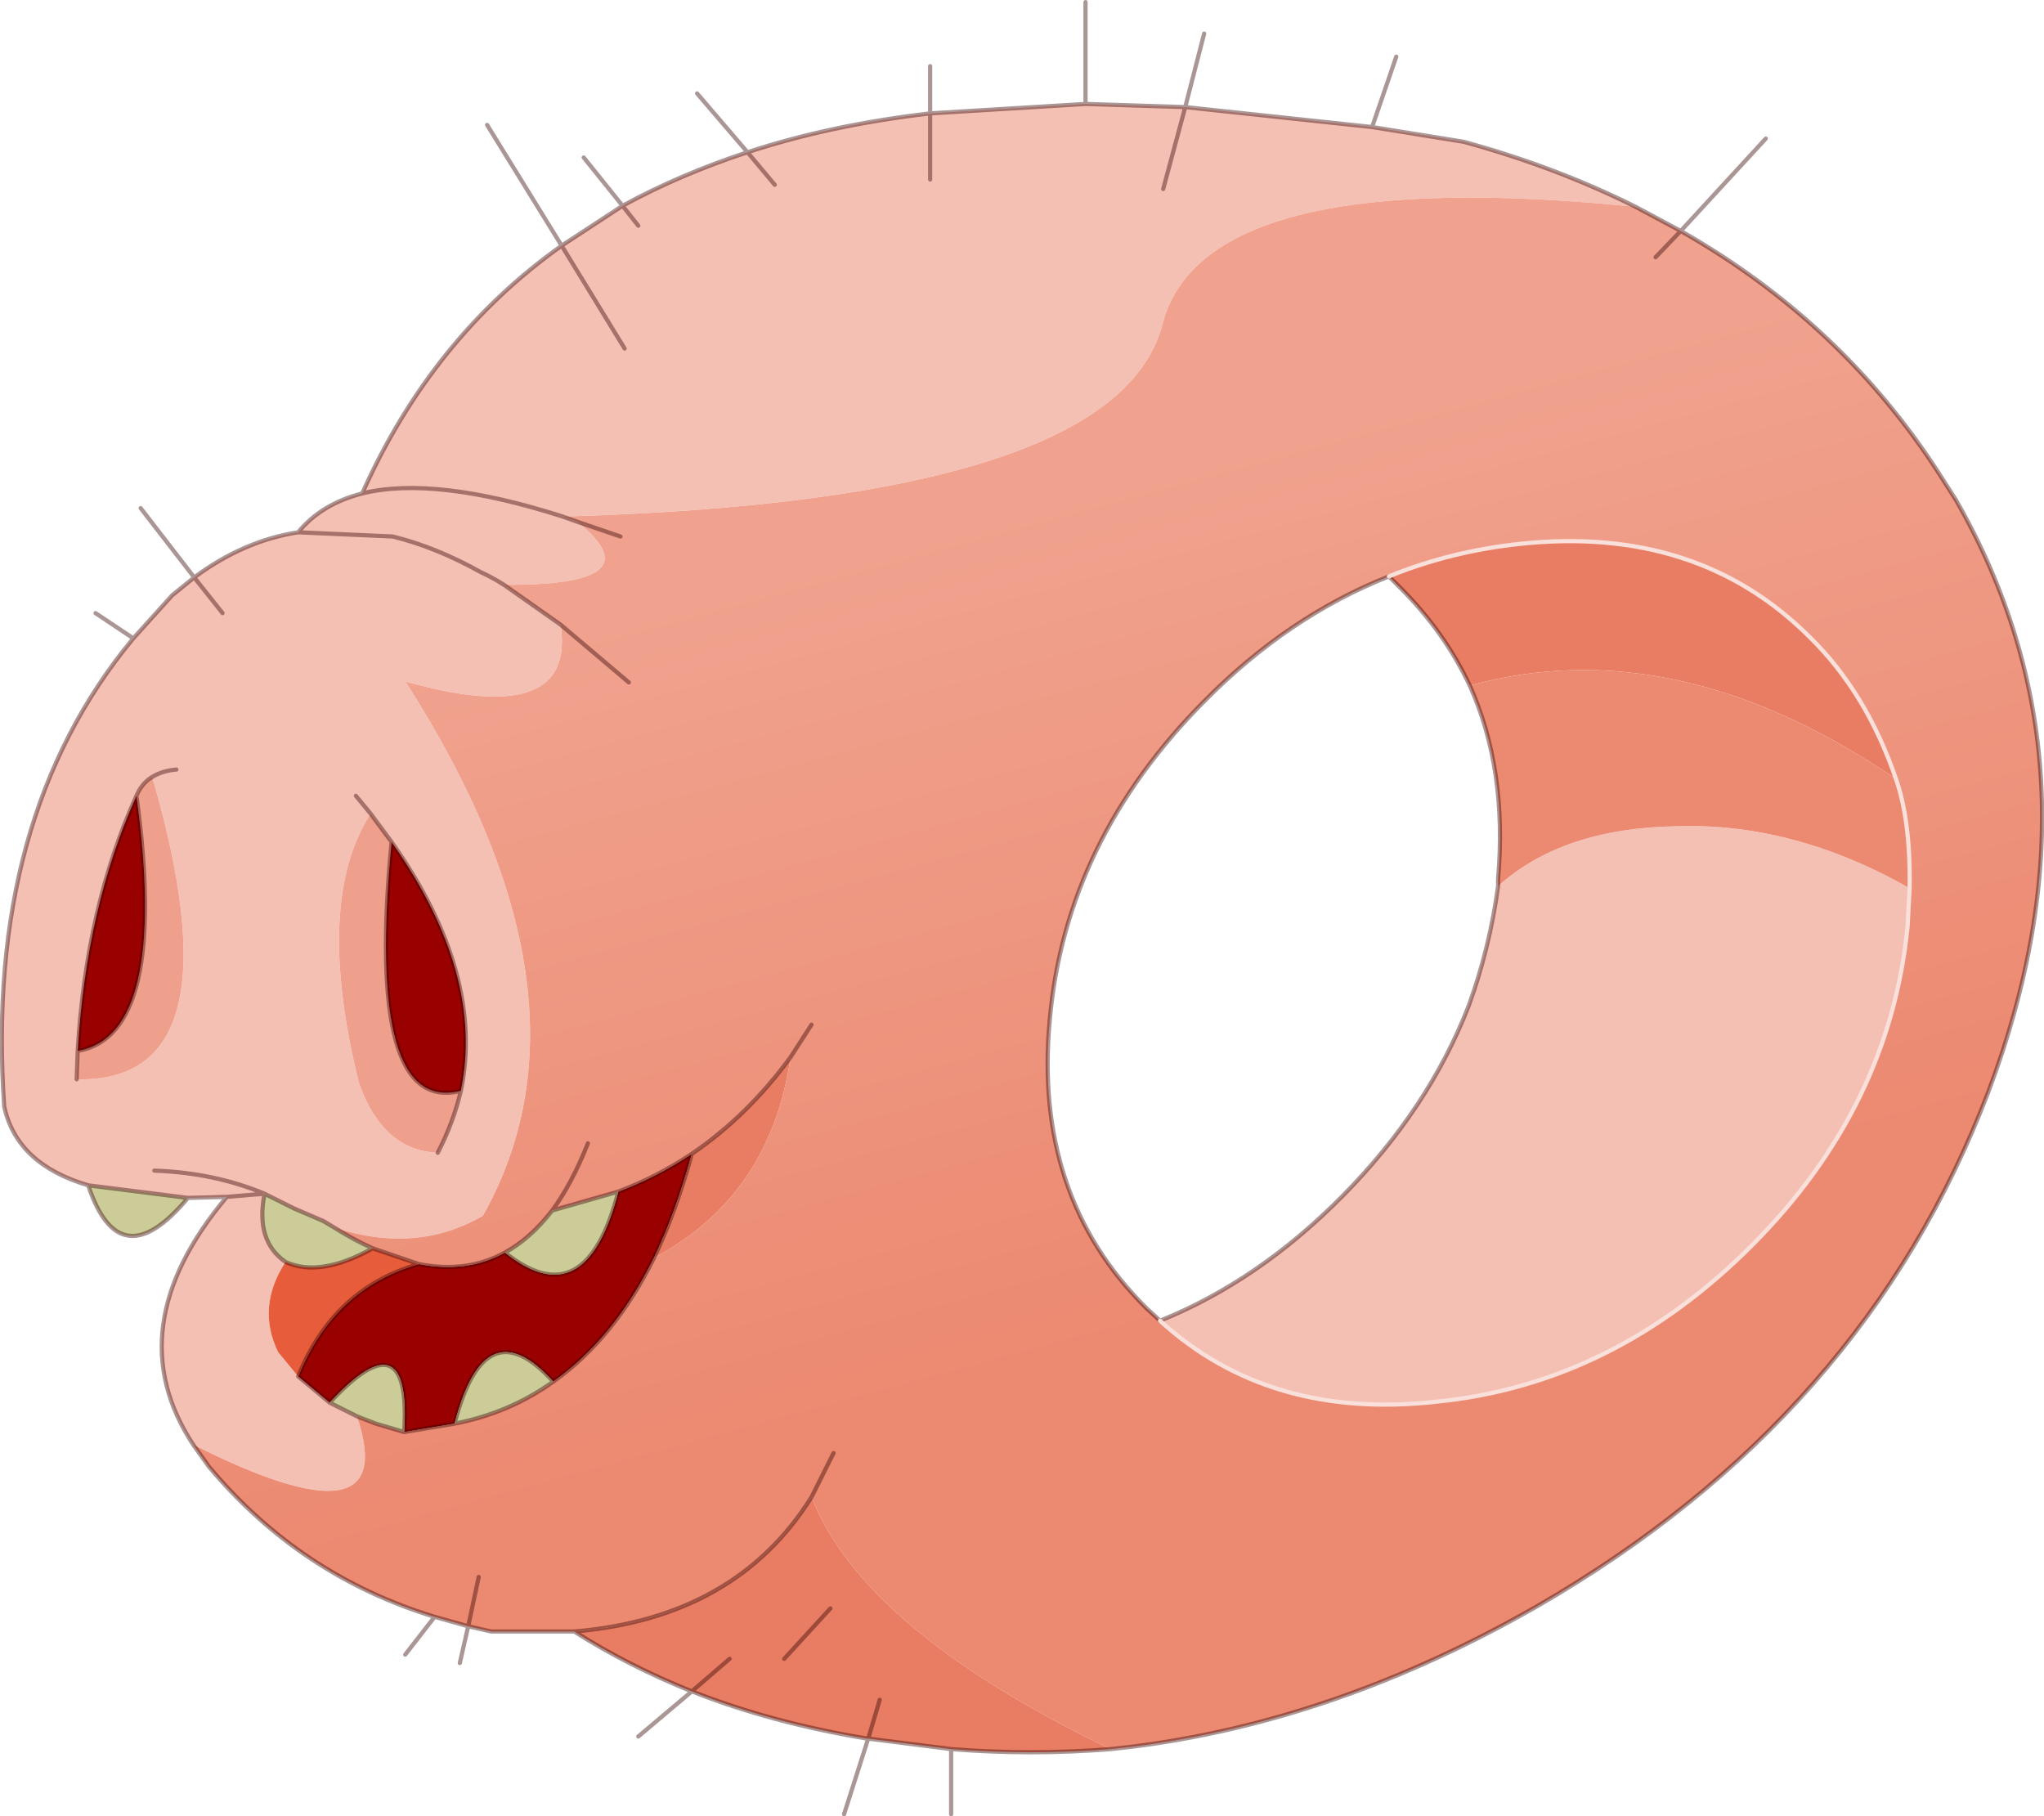 <?xml version="1.0"?>
<svg xmlns="http://www.w3.org/2000/svg" xmlns:xlink="http://www.w3.org/1999/xlink" width="97.35px" height="86.5px"><g transform="matrix(1, 0, 0, 1, -209.6, -102.75)"><use xlink:href="#object-0" width="97.35" height="86.5" transform="matrix(1, 0, 0, 1, 209.6, 102.75)"/></g><defs><g transform="matrix(1, 0, 0, 1, -209.6, -102.75)" id="object-0"><path fill-rule="evenodd" fill="#f5c0b4" stroke="none" d="M239.25 112.55L240 113.5L239.25 112.55L236.35 114.45L239.35 119.35L236.35 114.45Q230.15 118.85 226.85 126.25Q224.9 126.75 223.8 128.1Q221.2 128.5 218.85 130.25L217.8 131.1L215.95 133.15Q208.85 141.7 209.8 155.45Q210.4 158.2 213.8 159.2L218.55 159.8L220.4 159.75L222.2 159.6L223.6 160.3L225 160.9L225.5 161.2Q229.4 162.5 232.6 160.65Q238.5 150.15 228.9 135.2Q237.05 137.5 236.3 132.5L233.6 130.6Q240.9 130.65 237.1 127.6L236.4 127.35Q230.3 125.4 226.85 126.25Q230.3 125.4 236.4 127.35Q263 126.6 265 118.05Q267.15 110.55 287.5 112.6Q283.7 110.7 279.3 109.5L274.95 108.8L266.05 107.85L265 111.75L266.05 107.85L261.3 107.7L253.9 108.15Q249.15 108.7 245.2 110L246.5 111.55L245.2 110Q242 111.05 239.25 112.55M216.85 139.75Q217.35 139.45 218 139.4Q217.35 139.45 216.85 139.75Q221.1 154.35 213.25 154.15L213.3 152.8Q213.7 145.95 216.1 140.65Q216.35 140.05 216.85 139.75M218.85 130.25L220.2 131.95L218.85 130.25M233.6 130.6Q233.05 130.25 232.5 130Q230.35 128.8 228.3 128.3L223.8 128.1L228.3 128.3Q230.35 128.8 232.5 130Q233.05 130.25 233.6 130.6M228.25 142.85L227.25 141.5Q224.55 145.7 226.7 154.35Q227.85 157.55 230.45 157.65Q231.2 156.2 231.55 154.7Q232.7 149.15 228.25 142.85M226.55 140.65L227.25 141.5L226.55 140.65M223.8 168.3L225.3 169.55L226.6 170.2Q228.75 176.55 218.8 171.55Q215.15 166 220.4 159.75L222.2 159.6Q221.75 161.85 223.2 162.85Q221.8 165 222.85 167.15L223.8 168.3M216.95 158.5Q219.8 158.6 222.2 159.6Q219.8 158.6 216.95 158.5M300.55 145.05L300.45 146.9Q299.6 155.45 293.1 162Q286.5 168.65 278.05 169.5Q270.05 170.4 264.85 165.65Q269.55 163.75 273.55 159.7Q277.65 155.55 279.55 150.65Q280.55 147.9 280.95 144.95Q284 142.2 289.4 142.1Q295 141.9 300.55 145.05M253.9 108.15L253.9 111.3L253.9 108.15"/><path fill-rule="evenodd" fill="#efa08c" stroke="none" d="M216.85 139.75Q221.1 154.35 213.25 154.15L213.3 152.8Q217.65 152.05 216.1 140.65Q216.35 140.05 216.85 139.75M227.25 141.5L228.25 142.85Q227 155.85 231.55 154.7Q231.2 156.2 230.45 157.65Q227.85 157.55 226.7 154.35Q224.55 145.7 227.25 141.5"/><path fill-rule="evenodd" fill="#990000" stroke="none" d="M213.3 152.8Q213.7 145.95 216.1 140.65Q217.65 152.05 213.3 152.8M228.25 142.85Q232.7 149.15 231.55 154.7Q227 155.85 228.25 142.85M239.05 159.5Q240.9 158.8 242.55 157.7Q241.8 160.45 240.75 162.65Q238.85 166.5 235.95 168.55Q232.7 164.95 231.25 170.55L228.85 170.95Q229.2 165.35 225.3 169.55L223.8 168.3Q225.5 164.1 229.55 162.95Q231.85 163.4 233.65 162.4Q237.5 165.5 239.05 159.5"/><path fill-rule="evenodd" fill="url(#gradient-L4b57d86d0857226c6e6b06f13ed90909)" stroke="none" d="M237.1 127.6L236.4 127.35Q263 126.6 265 118.05Q267.15 110.55 287.5 112.6L289.65 113.75L288.45 115L289.65 113.75Q297.3 118.1 301.95 125.3L302.75 126.55Q310.1 139.35 304.3 154.75Q298.4 170.25 282.8 179.25Q273.2 184.75 263.4 185.95L262.5 186.05Q250.75 180.4 248.25 174.05Q244.65 179.8 236.95 180.45L233 180.45L231.9 180.2L230.3 179.75Q223.9 177.8 219.55 172.6L218.8 171.55Q228.75 176.55 226.6 170.2L227.5 170.55L228.85 170.95L231.25 170.55Q233.85 170.05 235.95 168.55Q238.85 166.5 240.75 162.65Q246.3 159.7 247.25 153.1Q245.2 155.9 242.55 157.7Q240.9 158.8 239.05 159.5L235.9 160.4Q236.85 159.1 237.6 157.2Q236.85 159.1 235.9 160.4Q234.85 161.75 233.65 162.4Q231.85 163.4 229.55 162.95L227.35 162.2Q226.45 161.8 225.5 161.2Q229.4 162.5 232.6 160.65Q238.5 150.15 228.9 135.2Q237.05 137.5 236.3 132.5L233.6 130.6Q240.9 130.65 237.1 127.6L239.15 128.3L237.1 127.6M239.55 135.25L236.3 132.5L239.55 135.25M248.25 151.55L247.25 153.1L248.25 151.55M232.4 177.85L231.9 180.2L232.4 177.85M249.3 171.95L248.25 174.05L249.3 171.95M264.85 165.65Q270.05 170.4 278.05 169.5Q286.5 168.65 293.1 162Q299.6 155.45 300.45 146.9L300.55 145.05Q300.6 141.85 299.9 139.85Q298.5 135.75 295.8 133.1Q290.45 127.75 282 128.65Q278.7 129 275.75 130.2Q270.95 132.1 266.95 136.15Q260.35 142.8 259.6 151.3Q258.8 159.7 264.2 165.05L264.85 165.65"/><path fill-rule="evenodd" fill="#e97d63" stroke="none" d="M242.55 157.7Q245.2 155.9 247.25 153.1Q246.3 159.7 240.75 162.65Q241.8 160.45 242.55 157.7M236.95 180.45Q244.65 179.8 248.25 174.05Q250.75 180.4 262.5 186.05Q258.7 186.35 254.9 186.05L250.95 185.55L250.9 185.55Q246.35 184.8 242.55 183.3Q239.55 182.1 236.95 180.45M275.75 130.2Q278.7 129 282 128.65Q290.45 127.75 295.8 133.1Q298.5 135.75 299.9 139.85Q289.4 132.7 279.6 135.4Q278.4 132.85 276.3 130.75L275.75 130.2M246.95 181.75L249.15 179.35L246.95 181.75M244.35 181.75L242.55 183.3L244.35 181.75M250.95 185.55L251.5 183.7L250.95 185.55"/><path fill-rule="evenodd" fill="#cccc99" stroke="none" d="M235.9 160.4L239.05 159.5Q237.5 165.5 233.65 162.4Q234.85 161.75 235.9 160.4M225.3 169.55Q229.2 165.35 228.85 170.95L227.5 170.55L226.6 170.2L225.3 169.55M231.25 170.55Q232.7 164.95 235.95 168.55Q233.85 170.05 231.25 170.55M227.35 162.2Q224.85 163.6 223.2 162.85Q221.75 161.85 222.2 159.6L223.6 160.3L225 160.9L225.5 161.2Q226.45 161.8 227.35 162.2M213.8 159.2L218.55 159.8Q215.3 163.7 213.8 159.2"/><path fill-rule="evenodd" fill="#e75c3a" stroke="none" d="M229.55 162.95Q225.5 164.1 223.8 168.3L222.85 167.15Q221.8 165 223.2 162.85Q224.85 163.6 227.35 162.2L229.55 162.95"/><path fill-rule="evenodd" fill="#ec8971" stroke="none" d="M299.9 139.85Q300.6 141.85 300.55 145.05Q295 141.9 289.4 142.1Q284 142.2 280.95 144.95L280.95 144.6Q281.4 139.4 279.6 135.4Q289.4 132.7 299.9 139.85"/><path fill="none" stroke="#330000" stroke-opacity="0.412" stroke-width="0.2" stroke-linecap="round" stroke-linejoin="round" d="M239.25 112.55L237.4 110.25M240 113.5L239.25 112.55L236.35 114.45L239.35 119.35M236.35 114.45L232.8 108.7M215.95 133.15L214.15 131.95M215.95 133.15L217.8 131.1L218.85 130.25L216.3 126.95M218 139.4Q217.35 139.45 216.85 139.75Q216.35 140.05 216.1 140.65Q213.7 145.95 213.3 152.8L213.25 154.15M220.2 131.95L218.85 130.25Q221.2 128.5 223.8 128.1Q224.9 126.75 226.85 126.25Q230.15 118.85 236.35 114.45M236.4 127.35L237.1 127.6L239.15 128.3M233.6 130.6L236.3 132.5L239.55 135.25M223.8 128.1L228.3 128.3Q230.35 128.8 232.5 130Q233.05 130.25 233.6 130.6M227.25 141.5L228.25 142.85Q232.7 149.15 231.55 154.7Q231.2 156.2 230.45 157.65M227.25 141.5L226.55 140.65M226.85 126.25Q230.3 125.4 236.4 127.35M287.5 112.6Q283.7 110.7 279.3 109.5L274.95 108.8L266.05 107.85L265 111.75M239.05 159.5Q240.9 158.8 242.55 157.7Q245.2 155.9 247.25 153.1L248.25 151.55M235.9 160.4L239.05 159.5Q237.5 165.5 233.65 162.4Q231.85 163.4 229.55 162.95Q225.5 164.1 223.8 168.3L225.3 169.55Q229.2 165.35 228.85 170.95L231.25 170.55Q232.7 164.95 235.95 168.55Q238.85 166.5 240.75 162.65Q241.8 160.45 242.55 157.7M237.6 157.2Q236.85 159.1 235.9 160.4Q234.85 161.75 233.65 162.4M223.2 162.85Q224.85 163.6 227.35 162.2Q226.45 161.8 225.5 161.2L225 160.9L223.6 160.3L222.2 159.6Q221.75 161.85 223.2 162.85M228.85 170.95L227.5 170.55L226.6 170.2L225.3 169.55M218.8 171.55L219.55 172.6Q223.9 177.8 230.3 179.75L231.9 180.2L232.4 177.85M229.55 162.95L227.35 162.2M235.95 168.55Q233.85 170.05 231.25 170.55M220.4 159.75L222.2 159.6Q219.8 158.6 216.95 158.5M218.55 159.8L220.4 159.75Q215.15 166 218.8 171.55M213.8 159.2L218.55 159.8Q215.3 163.7 213.8 159.2Q210.4 158.2 209.8 155.45Q208.85 141.7 215.95 133.15M231.9 180.2L233 180.45L236.95 180.45Q244.65 179.8 248.25 174.05L249.3 171.95M242.55 183.3L240 185.45M242.55 183.3Q239.55 182.1 236.95 180.45M230.3 179.75L228.9 181.55M231.9 180.2L231.5 181.95M231.55 154.7Q227 155.85 228.25 142.85M216.1 140.65Q217.65 152.05 213.3 152.8M287.5 112.6L289.65 113.75L293.7 109.35M288.45 115L289.65 113.75Q297.3 118.1 301.95 125.3L302.75 126.55Q310.1 139.35 304.3 154.75Q298.4 170.25 282.8 179.25Q273.2 184.75 263.4 185.95L262.5 186.05Q258.7 186.35 254.9 186.05L254.9 189.15M264.85 165.65L264.2 165.05Q258.8 159.7 259.6 151.3Q260.35 142.8 266.95 136.15Q270.95 132.1 275.75 130.2L276.3 130.75Q278.4 132.85 279.6 135.4Q281.4 139.4 280.95 144.6L280.95 144.95Q280.55 147.9 279.55 150.65Q277.65 155.55 273.55 159.7Q269.55 163.75 264.85 165.65M274.95 108.8L276.1 105.45M266.05 107.85L266.95 104.35M245.2 110Q249.15 108.7 253.9 108.15L253.9 105.9M246.5 111.55L245.2 110Q242 111.05 239.25 112.55M253.9 111.3L253.9 108.15L261.3 107.7L261.3 102.85M261.3 107.7L266.05 107.85M249.15 179.35L246.95 181.75M250.95 185.55L250.9 185.55Q246.35 184.8 242.55 183.3L244.35 181.75M251.5 183.7L250.95 185.55L254.9 186.05M250.95 185.55L249.8 189.15M245.2 110L242.8 107.2"/><path fill="none" stroke="#fae0da" stroke-width="0.2" stroke-linecap="round" stroke-linejoin="round" d="M300.55 145.05L300.45 146.9Q299.6 155.45 293.1 162Q286.5 168.65 278.05 169.5Q270.05 170.4 264.85 165.65M275.75 130.2Q278.7 129 282 128.65Q290.45 127.75 295.8 133.1Q298.5 135.75 299.9 139.85Q300.6 141.85 300.55 145.05"/></g><linearGradient gradientTransform="matrix(0.006, 0.024, -0.055, 0.015, 260.95, 147.35)" gradientUnits="userSpaceOnUse" spreadMethod="pad" id="gradient-L4b57d86d0857226c6e6b06f13ed90909" x1="-819.2" x2="819.2"><stop offset="0" stop-color="#f0a28e" stop-opacity="1"/><stop offset="0.973" stop-color="#ec8971" stop-opacity="1"/></linearGradient></defs></svg>
